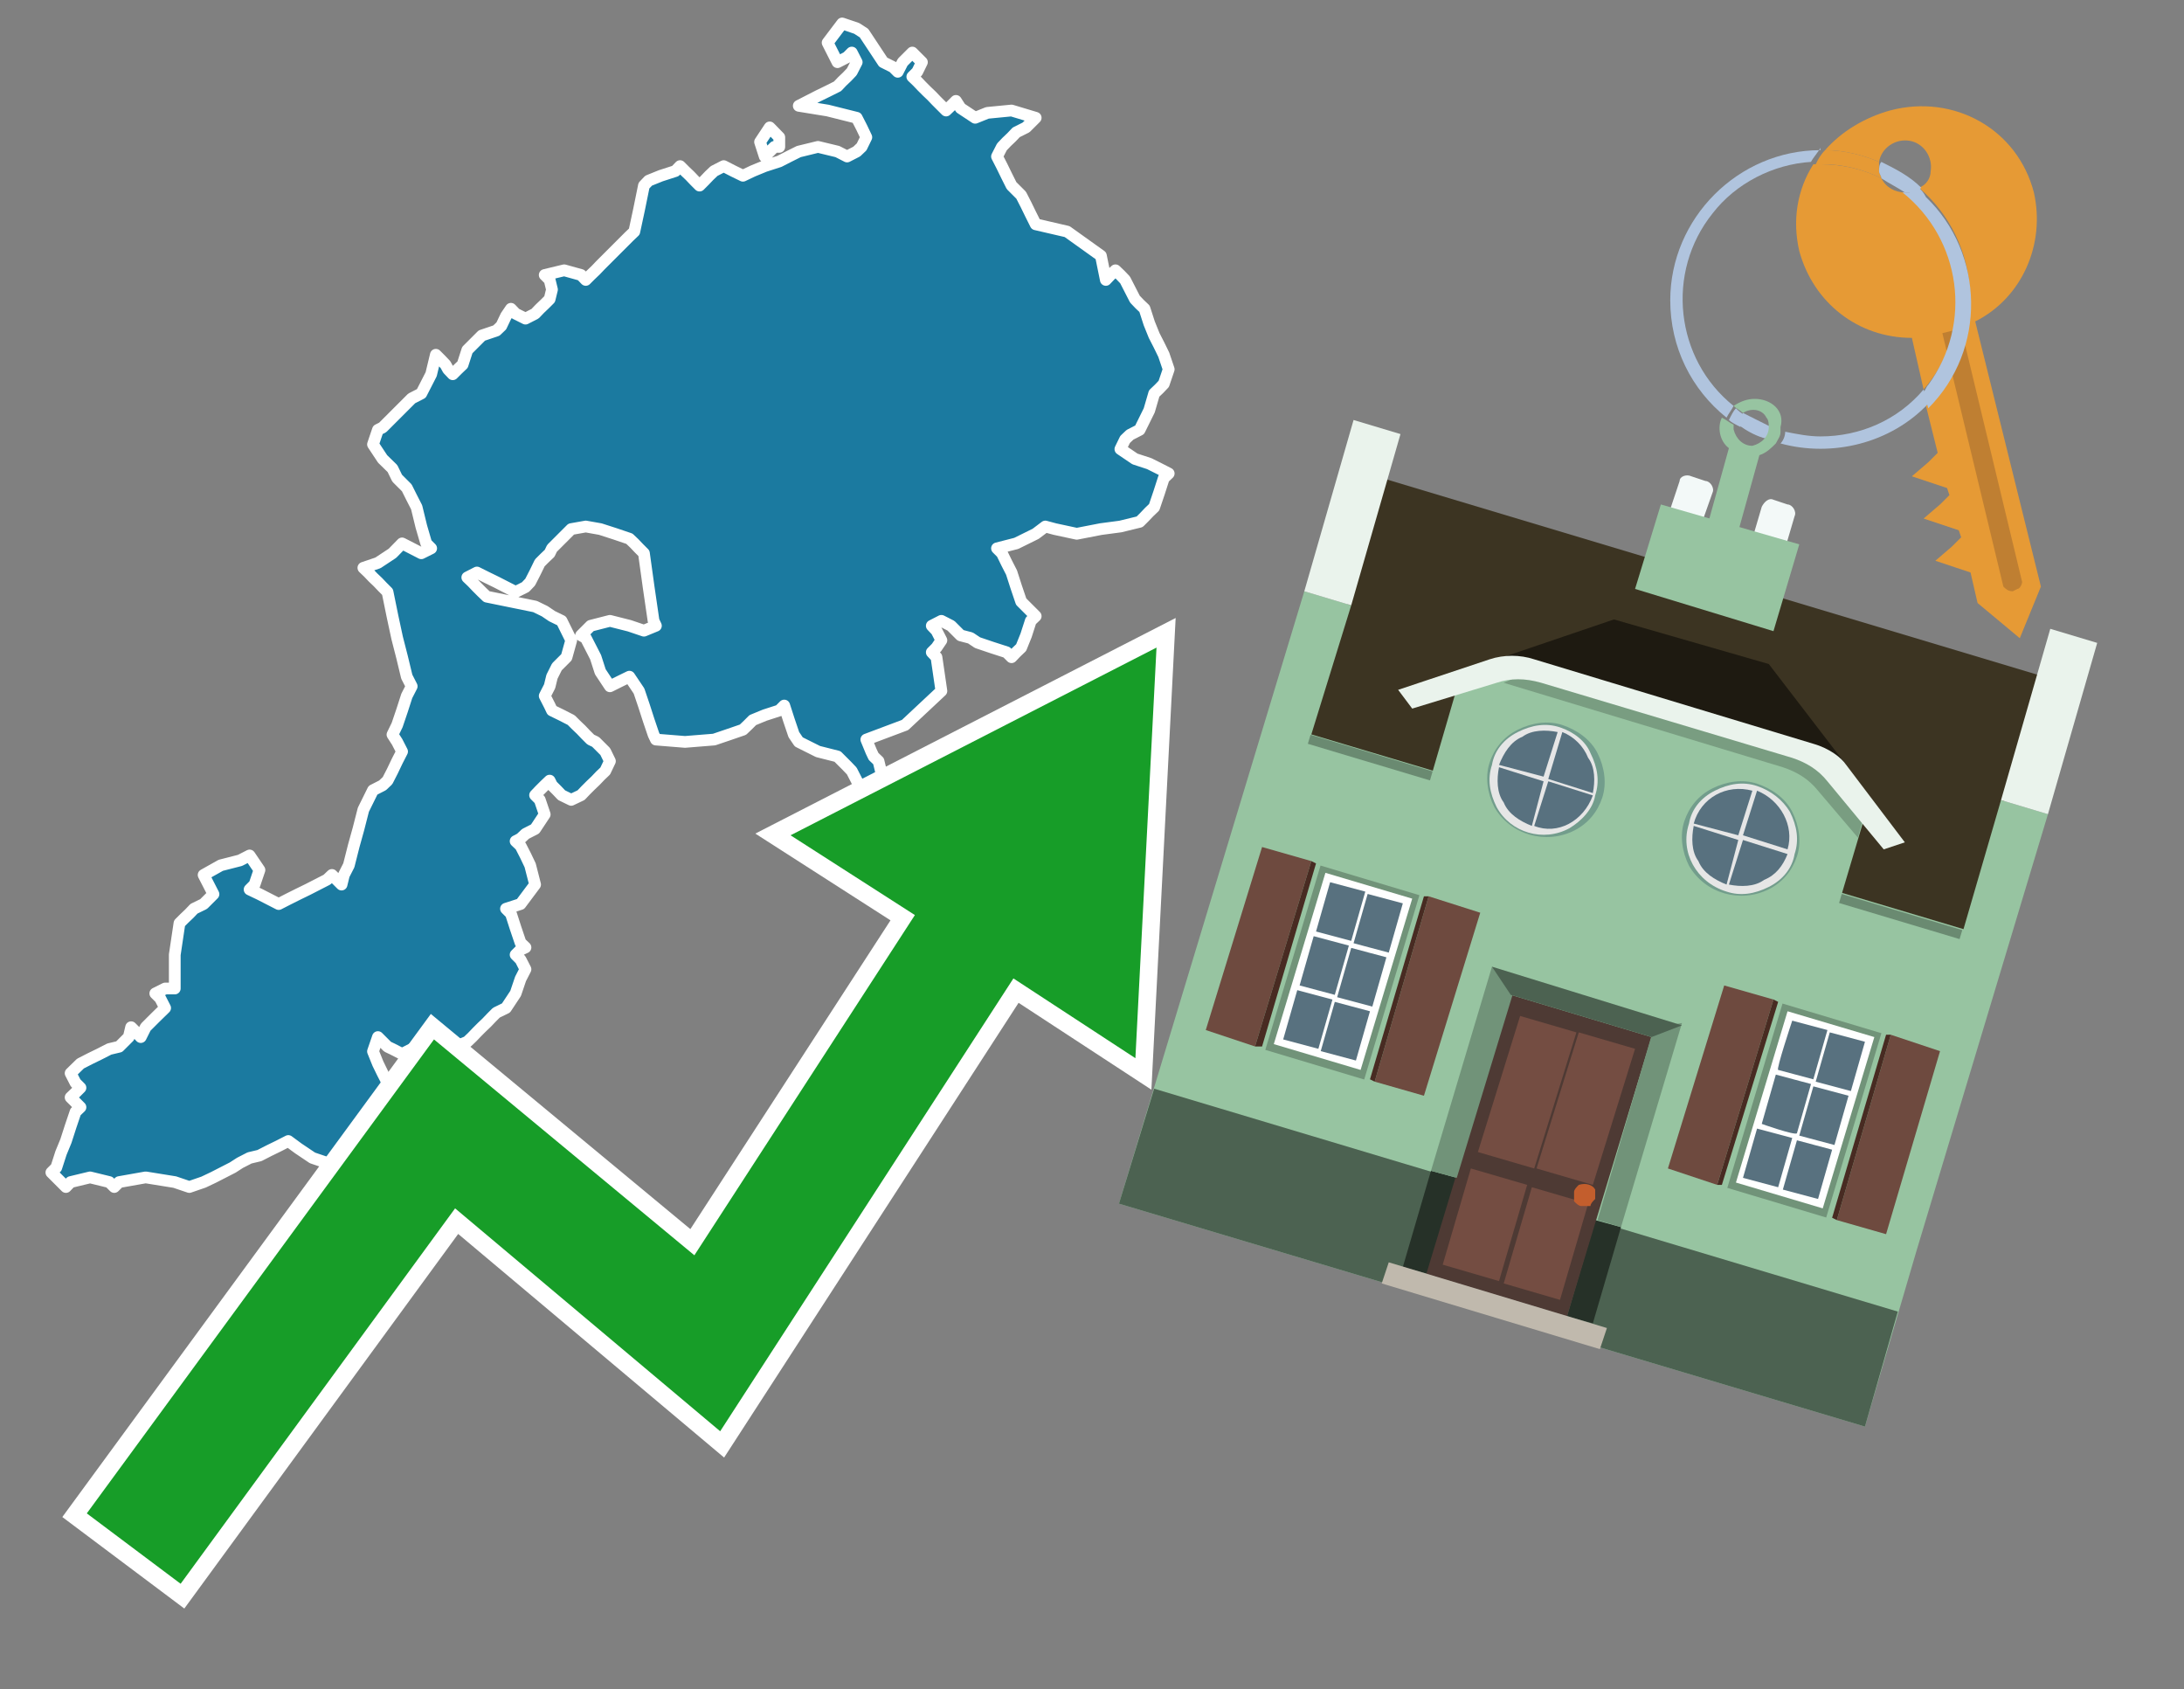 <?xml version="1.0" encoding="utf-8"?>
<!-- Generator: Adobe Illustrator 26.0.3, SVG Export Plug-In . SVG Version: 6.00 Build 0)  -->
<svg version="1.1" id="Text" xmlns="http://www.w3.org/2000/svg" xmlns:xlink="http://www.w3.org/1999/xlink" x="0px" y="0px"
	 width="93.1px" height="72px" viewBox="0 0 93.1 72" style="enable-background:new 0 0 93.1 72;" xml:space="preserve">
<rect x="0" y="0" width="93.1" height="72" fill="#808080" stroke="none"/>
<style type="text/css">
	.st0{fill:#1B7AA0;stroke:#FFFFFF;stroke-width:0.5;stroke-linejoin:round;}
	.st1{fill:none;stroke:#FFFFFF;stroke-width:1.5;stroke-miterlimit:10;}
	.st2{fill:#179D28;}
	.st3{fill:#E69A35;}
	.st4{fill:#B0C4DE;}
	.st5{fill:#97C4A1;}
	.st6{fill:#BF7F32;}
	.st7{fill-rule:evenodd;clip-rule:evenodd;fill:#3C3422;}
	.st8{fill-rule:evenodd;clip-rule:evenodd;fill:#97C4A1;}
	.st9{opacity:0.3;enable-background:new    ;}
	.st10{fill-rule:evenodd;clip-rule:evenodd;fill:#EAF3EC;}
	.st11{fill-rule:evenodd;clip-rule:evenodd;fill:#4C6251;}
	.st12{fill-rule:evenodd;clip-rule:evenodd;fill:#F3F9F8;}
	.st13{fill:#1E1A11;}
	.st14{opacity:0.2;fill-rule:evenodd;clip-rule:evenodd;enable-background:new    ;}
	.st15{fill:#EAF3EC;}
	.st16{fill:#729D8C;}
	.st17{fill:#E6E6E6;}
	.st18{fill:#58717F;}
	.st19{fill-rule:evenodd;clip-rule:evenodd;fill:#6E4A3F;}
	.st20{fill-rule:evenodd;clip-rule:evenodd;fill:#482B22;}
	.st21{fill:#719379;}
	.st22{fill-rule:evenodd;clip-rule:evenodd;fill:#FFFFFF;}
	.st23{fill-rule:evenodd;clip-rule:evenodd;fill:#58717F;}
	.st24{fill-rule:evenodd;clip-rule:evenodd;fill:#263128;}
	.st25{fill:#4E3A34;}
	.st26{fill:#744D42;}
	.st27{fill:#C35E2D;}
	.st28{fill:#4C6251;}
	.st29{fill-rule:evenodd;clip-rule:evenodd;fill:#C0B9AD;}
</style>
<path class="st0" d="M18.79,50.59L18.38,51.0L17.96,50.79L17.76,50.59L17.55,50.38L17.34,50.18L17.14,49.97L16.93,49.76L16.73,49.56L16.52,49.35L16.31,48.94L16.73,48.63L17.14,48.42L17.55,48.22L17.96,48.42L18.17,48.63L18.38,49.35L18.58,50.18L18.79,50.18ZM7.45,40.69L7.65,39.35L7.86,39.14L8.07,38.94L8.27,38.73L8.68,38.53L9.1,38.11L8.89,37.7L8.68,37.29L9.41,36.88L10.23,36.67L10.64,36.46L11.06,37.08L10.85,37.7L10.64,37.91L11.06,38.11L11.47,38.32L11.88,38.53L12.29,38.32L12.71,38.11L13.12,37.91L13.53,37.7L13.94,37.49L14.15,37.29L14.35,37.49L14.56,37.7L14.66,37.29L14.87,36.88L15.08,36.05L15.28,35.33L15.49,34.51L15.9,33.68L16.31,33.47L16.52,33.27L16.73,32.86L16.93,32.44L17.14,32.03L16.93,31.62L16.73,31.31L16.93,30.9L17.14,30.28L17.34,29.66L17.55,29.25L17.34,28.84L17.14,28.01L16.93,27.19L16.73,26.26L16.52,25.23L16.31,25.02L16.11,24.81L15.9,24.61L15.7,24.4L15.49,24.2L16.11,23.99L16.73,23.58L17.14,23.16L17.55,23.37L17.96,23.58L18.38,23.37L18.17,23.16L17.96,22.44L17.76,21.62L17.55,21.21L17.34,20.79L17.14,20.59L16.93,20.38L16.73,19.97L16.31,19.56L15.9,18.94L16.11,18.32L16.31,18.22L16.52,18.01L16.73,17.8L16.93,17.6L17.14,17.39L17.34,17.19L17.55,16.98L17.96,16.77L18.38,15.95L18.58,15.12L18.79,15.33L18.99,15.54L19.1,15.74L19.3,15.95L19.51,15.74L19.72,15.54L19.92,14.92L20.54,14.3L21.16,14.09L21.37,13.89L21.57,13.47L21.78,13.16L21.98,13.37L22.4,13.58L22.81,13.37L23.01,13.16L23.22,12.96L23.43,12.75L23.53,12.34L23.43,11.93L23.22,11.72L24.05,11.52L24.77,11.72L24.97,11.93L25.18,11.72L25.39,11.52L25.59,11.31L25.8,11.1L26.0,10.9L26.21,10.69L26.42,10.48L26.62,10.28L26.83,10.07L27.04,9.87L27.24,8.94L27.45,7.91L27.65,7.7L28.17,7.49L28.79,7.29L28.99,7.08L29.2,7.29L29.41,7.49L29.61,7.7L29.82,7.91L30.03,7.7L30.23,7.49L30.44,7.29L30.85,7.08L31.26,7.29L31.67,7.49L32.09,7.29L32.6,7.08L33.22,6.88L33.63,6.67L34.05,6.46L34.87,6.26L35.7,6.46L36.11,6.67L36.52,6.46L36.73,6.26L36.93,5.85L36.73,5.43L36.52,5.02L35.28,4.71L34.05,4.51L34.46,4.3L34.87,4.09L35.28,3.89L35.7,3.68L35.9,3.47L36.11,3.27L36.31,3.06L36.52,2.65L36.31,2.24L36.11,2.44L35.7,2.65L35.28,1.82L35.9,1.0L36.52,1.21L36.83,1.41L37.24,2.03L37.65,2.65L38.07,2.86L38.27,3.06L38.48,2.65L38.89,2.24L39.3,2.65L39.1,3.06L38.89,3.27L39.1,3.47L39.3,3.68L39.51,3.89L39.72,4.09L39.92,4.3L40.13,4.51L40.33,4.71L40.54,4.51L40.75,4.3L40.95,4.61L41.57,5.02L42.09,4.81L43.12,4.71L44.15,5.02L43.74,5.43L43.32,5.64L43.12,5.85L42.91,6.05L42.71,6.26L42.5,6.67L42.71,7.08L42.91,7.49L43.12,7.91L43.32,8.11L43.53,8.32L43.74,8.73L43.94,9.14L44.15,9.56L45.49,9.87L46.93,10.9L47.14,11.93L47.34,11.72L47.55,11.52L47.76,11.72L47.96,11.93L48.17,12.34L48.38,12.75L48.58,12.96L48.79,13.16L48.99,13.78L49.2,14.3L49.41,14.71L49.61,15.12L49.82,15.74L49.61,16.36L49.41,16.57L49.2,16.77L48.99,17.49L48.58,18.32L48.17,18.53L47.96,18.73L47.76,19.14L48.38,19.56L48.99,19.76L49.41,19.97L49.82,20.18L49.61,20.38L49.41,21.0L49.2,21.62L48.99,21.82L48.79,22.03L48.58,22.24L47.76,22.44L46.93,22.55L45.9,22.75L44.97,22.55L44.56,22.44L44.15,22.75L43.32,23.16L42.5,23.37L42.71,23.58L42.91,23.99L43.12,24.4L43.32,25.02L43.53,25.64L43.74,25.85L43.94,26.05L44.15,26.26L43.94,26.46L43.74,27.08L43.53,27.6L43.32,27.8L43.12,28.01L42.91,27.8L42.29,27.6L41.67,27.39L41.37,27.19L40.95,27.08L40.75,26.88L40.54,26.67L40.13,26.46L39.72,26.67L39.92,26.88L40.13,27.29L39.92,27.6L39.72,27.8L39.92,28.01L40.13,29.45L38.58,30.9L36.93,31.52L37.14,32.03L37.24,32.24L37.45,32.44L37.65,33.27L37.34,34.09L36.93,33.89L36.73,33.68L36.52,33.27L36.31,32.86L36.11,32.65L35.9,32.44L35.7,32.24L34.87,32.03L34.05,31.62L33.84,31.31L33.63,30.69L33.43,30.07L33.22,30.28L32.6,30.48L32.09,30.69L31.88,30.9L31.67,31.1L31.06,31.31L30.44,31.52L29.2,31.62L27.96,31.52L27.86,31.31L27.65,30.69L27.45,30.07L27.24,29.45L26.83,28.84L26.42,29.04L26.0,29.25L25.59,28.63L25.39,28.01L25.18,27.6L24.97,27.19L24.77,27.08L24.97,26.88L25.18,26.67L26.0,26.46L26.83,26.67L27.45,26.88L27.96,26.67L27.86,26.46L27.65,25.02L27.45,23.58L27.24,23.37L27.04,23.16L26.83,22.96L26.21,22.75L25.59,22.55L24.97,22.44L24.35,22.55L24.15,22.75L23.94,22.96L23.74,23.16L23.53,23.37L23.43,23.58L23.22,23.78L23.01,23.99L22.81,24.4L22.6,24.81L22.4,25.02L21.98,25.23L21.57,25.02L21.16,24.81L20.75,24.61L20.33,24.4L19.92,24.61L20.13,24.81L20.33,25.02L20.54,25.23L20.75,25.43L21.78,25.64L22.81,25.85L23.22,26.05L23.53,26.26L23.94,26.46L24.35,27.29L24.15,28.01L23.94,28.22L23.74,28.42L23.53,28.84L23.43,29.25L23.22,29.66L23.43,30.07L23.53,30.28L23.94,30.48L24.35,30.69L24.56,30.9L24.77,31.1L24.97,31.31L25.18,31.52L25.39,31.62L25.59,31.82L25.8,32.03L26.0,32.44L25.8,32.86L25.59,33.06L25.39,33.27L25.18,33.47L24.97,33.68L24.77,33.89L24.35,34.09L23.94,33.89L23.74,33.68L23.53,33.47L23.43,33.27L23.22,33.47L23.01,33.68L22.81,33.89L23.01,34.09L23.22,34.71L22.81,35.33L22.4,35.54L22.19,35.74L21.98,35.85L22.19,36.05L22.4,36.46L22.6,36.88L22.81,37.7L22.19,38.53L21.57,38.73L21.78,38.94L21.98,39.56L22.19,40.18L22.4,40.38L22.19,40.48L21.98,40.69L22.19,40.9L22.4,41.31L22.19,41.72L21.98,42.34L21.57,42.96L21.16,43.16L20.95,43.37L20.75,43.58L20.54,43.78L20.33,43.99L20.13,44.2L19.92,44.4L19.41,44.61L18.79,44.71L18.38,44.92L17.96,44.71L17.76,44.61L17.55,44.71L17.14,44.92L16.73,44.71L16.52,44.61L16.31,44.4L16.11,44.2L15.9,44.81L16.11,45.33L16.31,45.74L16.52,46.15L16.73,46.36L16.52,46.57L16.31,47.39L16.11,48.22L15.9,48.63L15.7,49.04L15.49,49.45L14.66,49.76L13.94,49.56L13.32,49.35L12.71,48.94L12.29,48.63L11.88,48.84L11.47,49.04L11.06,49.25L10.64,49.35L10.23,49.56L9.92,49.76L9.51,49.97L9.1,50.18L8.68,50.38L8.07,50.59L7.45,50.38L6.21,50.18L5.08,50.38L4.87,50.59L4.66,50.38L3.84,50.18L3.01,50.38L2.81,50.59L2.6,50.38L2.4,50.18L2.19,49.97L2.4,49.76L2.6,49.14L2.81,48.63L3.01,48.01L3.22,47.39L3.43,47.19L3.22,46.98L3.01,46.77L3.22,46.57L3.43,46.36L3.22,46.15L3.01,45.74L3.43,45.33L3.84,45.12L4.25,44.92L4.66,44.71L5.08,44.61L5.49,44.2L5.59,43.78L5.8,43.99L6.0,44.2L6.21,43.78L6.62,43.37L7.04,42.96L6.83,42.55L6.62,42.34L7.04,42.13L7.45,42.13ZM33.01,6.26L32.81,6.46L32.6,6.67L32.4,6.05L32.81,5.43L33.22,5.85L33.22,6.26Z"/>
<polygon class="st1" points="49.3,27.6 33.7,35.6 39,39 29.6,53.5 18.5,44.3 3.7,64.5 7.7,67.5 19.4,51.5 30.7,61 43.2,41.7 
	48.4,45.1 "/>
<polygon class="st2" points="49.3,27.6 33.7,35.6 39,39 29.6,53.5 18.5,44.3 3.7,64.5 7.7,67.5 19.4,51.5 30.7,61 43.2,41.7 
	48.4,45.1 "/>
<path class="st3" d="M80.2,7.6c0-0.1-0.1-0.2-0.1-0.3c0-0.1,0-0.3,0-0.4c-0.7-0.3-1.5-0.5-2.3-0.5c-0.2,0.2-0.3,0.4-0.4,0.6
	c0.1,0,0.2,0,0.3,0C78.5,7,79.4,7.2,80.2,7.6z"/>
<path class="st4" d="M77.6,6.4c-3.5,0-6.4,2.9-6.4,6.4c0,2,0.9,3.8,2.4,5c0.1-0.2,0.2-0.3,0.3-0.5c-2.5-2-2.9-5.7-0.9-8.2
	c1-1.3,2.6-2.1,4.2-2.2c0.1-0.2,0.3-0.4,0.4-0.6L77.6,6.4z"/>
<path class="st3" d="M84.2,13.7c2-1,3-3.3,2.5-5.5C86,5.5,83.3,4,80.6,4.7c-1.1,0.3-2.1,0.9-2.8,1.7c0.8,0,1.6,0.2,2.3,0.5
	c0.1-0.6,0.7-1,1.3-0.9c0.6,0.1,1,0.7,0.9,1.3c0,0.3-0.2,0.6-0.5,0.7c2.7,2.3,2.9,6.4,0.6,9c-0.1,0.1-0.2,0.2-0.3,0.3l0.5,2
	l-0.4,0.4l-0.7,0.6l0.9,0.3l0.6,0.2l0.1,0.3l-0.4,0.4l-0.7,0.6l0.9,0.3l0.6,0.2l0.1,0.3l-0.4,0.4l-0.7,0.6l0.9,0.3l0.6,0.2l0.3,1.3
	l1.8,1.5l0.9-2.2L84.2,13.7z"/>
<path class="st3" d="M81.2,8.2c-0.4,0-0.8-0.2-1-0.6C79.4,7.2,78.5,7,77.6,7c-0.1,0-0.2,0-0.3,0c-0.7,1.1-0.9,2.4-0.6,3.7
	c0.6,2.2,2.5,3.7,4.8,3.7l0.5,2.2c2.1-2.4,1.9-6.1-0.6-8.2C81.3,8.3,81.2,8.3,81.2,8.2z"/>
<path class="st4" d="M74.1,18.1c0.4,0.3,0.8,0.5,1.2,0.6c0.1-0.1,0.2-0.3,0.2-0.5l0,0c-0.4-0.2-0.8-0.4-1.2-0.6
	C74.2,17.8,74.1,17.9,74.1,18.1z"/>
<path class="st4" d="M74.4,17.7c-0.2-0.1-0.3-0.2-0.4-0.3c-0.1,0.1-0.2,0.3-0.3,0.5c0.1,0.1,0.3,0.2,0.5,0.3
	C74.1,17.9,74.2,17.8,74.4,17.7z"/>
<path class="st5" d="M74.8,17c-0.3,0-0.6,0.1-0.9,0.3c0.1,0.1,0.3,0.2,0.4,0.3c0.3-0.2,0.8-0.2,1,0.2c0.1,0.1,0.1,0.3,0.1,0.4l0,0
	c0,0.4-0.3,0.7-0.7,0.8c-0.4,0-0.7-0.3-0.8-0.7c0,0,0,0,0-0.1c0,0,0-0.1,0-0.1c-0.2-0.1-0.3-0.2-0.5-0.3c-0.2,0.4-0.1,1,0.3,1.3
	l-1,3.6l1.3,0.3l1-3.6c0.3-0.1,0.5-0.3,0.7-0.5c0.1-0.2,0.2-0.3,0.2-0.5c0-0.1,0-0.1,0-0.2C76.1,17.5,75.5,17,74.8,17z"/>
<path class="st6" d="M86,25.1l-0.2,0.1c-0.2,0-0.3-0.1-0.4-0.2c0,0,0,0,0,0l-2.6-10.8l0.8-0.2l2.6,10.8C86.2,24.9,86.1,25.1,86,25.1
	C86,25.1,86,25.1,86,25.1z"/>
<path class="st4" d="M80.1,7.3c0,0.1,0.1,0.2,0.1,0.3c0.3,0.2,0.7,0.4,1,0.6c0.1,0,0.2,0,0.3,0c0.1,0,0.3-0.1,0.4-0.2
	c-0.5-0.5-1.1-0.8-1.7-1.1C80.1,7,80.1,7.2,80.1,7.3z"/>
<path class="st4" d="M77.6,18.6c-0.5,0-1-0.1-1.5-0.2c0,0.2-0.1,0.4-0.2,0.5c2.2,0.6,4.7,0,6.3-1.7L82,16.6
	C80.9,17.9,79.3,18.6,77.6,18.6z"/>
<path class="st4" d="M81.8,8c-0.1,0.1-0.2,0.1-0.4,0.2c-0.1,0-0.2,0-0.3,0c2.5,2,3,5.6,1.1,8.2c-0.1,0.1-0.1,0.2-0.2,0.3l0.2,0.7
	c2.5-2.5,2.4-6.6-0.1-9C82,8.2,81.9,8.1,81.8,8L81.8,8z"/>
<polygon class="st7" points="83.8,39.8 55.8,31.4 59,20.4 87,28.8 83.8,39.8 "/>
<polygon class="st8" points="81.7,53.3 87.3,34.7 85.3,34.1 83.7,39.6 55.9,31.3 57.6,25.8 55.6,25.2 47.7,51.3 79.5,60.8 "/>
<rect x="69.5" y="21.1" transform="matrix(0.287 -0.958 0.958 0.287 15.591 92.226)" class="st9" width="0.4" height="29"/>
<polygon class="st10" points="87.3,34.7 85.3,34.1 87.4,26.8 89.4,27.4 87.3,34.7 "/>
<polygon class="st10" points="57.6,25.8 55.6,25.2 57.7,17.9 59.7,18.5 57.6,25.8 "/>
<polygon class="st11" points="79.5,60.8 80.9,55.9 49.2,46.4 47.7,51.3 79.5,60.8 "/>
<path class="st12" d="M71.6,20.5L71,22.3l1.4,0.4L73,21c0.1-0.2-0.1-0.5-0.3-0.5l-0.6-0.2C71.9,20.2,71.6,20.3,71.6,20.5
	C71.6,20.5,71.6,20.5,71.6,20.5z"/>
<path class="st12" d="M75.1,21.6l-0.5,1.7l1.4,0.4l0.5-1.7c0.1-0.2-0.1-0.5-0.3-0.5c0,0,0,0,0,0l-0.6-0.2
	C75.4,21.2,75.2,21.4,75.1,21.6C75.1,21.6,75.1,21.6,75.1,21.6z"/>
<polygon class="st13" points="75.4,28.3 68.8,26.4 63.8,28.1 78.7,32.6 "/>
<polygon class="st5" points="78.2,32.4 64.4,28.3 62.2,29 60.1,36.2 77.5,41.5 79.7,34.1 "/>
<path class="st14" d="M77.7,32.5c0,0-12.7-3.8-12.7-3.8l-0.9,0.4L76,32.7c0.6,0.2,1.1,0.5,1.5,1l1.7,2l0.3-1.1L77.7,32.5z"/>
<path class="st15" d="M77.3,31.7l-11.9-3.6c-0.6-0.2-1.3-0.2-1.9,0l-3.9,1.3l0.6,0.8l3.6-1.1c0.6-0.2,1.2-0.2,1.9,0l10.7,3.2
	c0.6,0.2,1.1,0.5,1.5,1l2.4,2.9l0.9-0.3l-2.5-3.3C78.5,32.3,78,31.9,77.3,31.7z"/>
<polygon class="st8" points="76.7,23.2 70.8,21.5 69.7,25.1 75.6,26.9 76.7,23.2 "/>
<g id="Symbol_9_0_Layer2_0_MEMBER_8_MEMBER_21_MEMBER_0_FILL">
	<path class="st16" d="M66.6,30.9c-0.6-0.2-1.3-0.1-1.9,0.2c-0.6,0.3-1,0.8-1.2,1.4c-0.2,0.6-0.1,1.3,0.2,1.9c0.7,1.2,2.2,1.6,3.4,1
		c0.6-0.3,1-0.8,1.2-1.4c0.2-0.6,0.1-1.3-0.2-1.9C67.8,31.5,67.2,31.1,66.6,30.9z"/>
</g>
<g id="Symbol_9_0_Layer2_0_MEMBER_8_MEMBER_21_MEMBER_1_FILL">
	<path class="st17" d="M66.5,31c-0.6-0.2-1.2-0.1-1.8,0.2c-0.6,0.3-1,0.8-1.1,1.4c-0.2,0.6-0.1,1.2,0.2,1.8c0.6,1.1,2,1.5,3.1,0.9
		c0.5-0.3,1-0.8,1.1-1.4c0.2-0.6,0.1-1.2-0.2-1.8C67.6,31.6,67.1,31.2,66.5,31z"/>
</g>
<g id="Symbol_9_0_Layer2_0_MEMBER_8_MEMBER_21_MEMBER_2_MEMBER_0_FILL">
	<path class="st18" d="M65.8,33.3l-1.9-0.6c-0.1,0.5-0.1,1.1,0.2,1.5c0.2,0.5,0.7,0.8,1.2,1L65.8,33.3z"/>
</g>
<g id="Symbol_9_0_Layer2_0_MEMBER_8_MEMBER_21_MEMBER_2_MEMBER_1_FILL">
	<path class="st18" d="M65.8,33.1l0.6-1.9c-0.5-0.1-1.1-0.1-1.5,0.2c-0.5,0.2-0.8,0.7-1,1.2L65.8,33.1z"/>
</g>
<g id="Symbol_9_0_Layer2_0_MEMBER_8_MEMBER_21_MEMBER_2_MEMBER_2_FILL">
	<path class="st18" d="M67.9,33.9l-1.9-0.6l-0.6,1.9C66.4,35.6,67.5,35,67.9,33.9z"/>
</g>
<g id="Symbol_9_0_Layer2_0_MEMBER_8_MEMBER_21_MEMBER_2_MEMBER_3_FILL">
	<path class="st18" d="M66.6,31.2L66,33.2l1.9,0.6c0.1-0.5,0.1-1.1-0.2-1.5C67.5,31.8,67.1,31.4,66.6,31.2z"/>
</g>
<g id="Symbol_9_0_Layer2_0_MEMBER_8_MEMBER_21_MEMBER_0_FILL-2">
	<path class="st16" d="M74.9,33.4c-0.6-0.2-1.3-0.1-1.9,0.2c-0.6,0.3-1,0.8-1.2,1.4c-0.2,0.6-0.1,1.3,0.2,1.9c0.7,1.2,2.2,1.6,3.4,1
		c0.6-0.3,1-0.8,1.2-1.4c0.2-0.6,0.1-1.3-0.2-1.9C76.1,34,75.5,33.6,74.9,33.4z"/>
</g>
<g id="Symbol_9_0_Layer2_0_MEMBER_8_MEMBER_21_MEMBER_1_FILL-2">
	<path class="st17" d="M74.9,33.5c-0.6-0.2-1.2-0.1-1.8,0.2c-0.6,0.3-1,0.8-1.1,1.4c-0.4,1.2,0.3,2.5,1.6,2.9c0,0,0,0,0,0
		c0.6,0.2,1.2,0.1,1.8-0.2c0.6-0.3,1-0.8,1.1-1.4c0.2-0.6,0.1-1.2-0.2-1.8C76,34.1,75.5,33.7,74.9,33.5z"/>
</g>
<g id="Symbol_9_0_Layer2_0_MEMBER_8_MEMBER_21_MEMBER_2_MEMBER_0_FILL-2">
	<path class="st18" d="M74.1,35.8l-1.9-0.6c-0.1,0.5-0.1,1.1,0.2,1.5c0.2,0.5,0.7,0.8,1.2,1L74.1,35.8z"/>
</g>
<g id="Symbol_9_0_Layer2_0_MEMBER_8_MEMBER_21_MEMBER_2_MEMBER_1_FILL-2">
	<path class="st18" d="M74.1,35.6l0.6-1.9c-1.1-0.3-2.2,0.3-2.5,1.4L74.1,35.6z"/>
</g>
<g id="Symbol_9_0_Layer2_0_MEMBER_8_MEMBER_21_MEMBER_2_MEMBER_2_FILL-2">
	<path class="st18" d="M76.2,36.4l-1.9-0.6l-0.6,1.9c0.5,0.1,1.1,0.1,1.5-0.2C75.7,37.3,76,36.9,76.2,36.4z"/>
</g>
<g id="Symbol_9_0_Layer2_0_MEMBER_8_MEMBER_21_MEMBER_2_MEMBER_3_FILL-2">
	<path class="st18" d="M74.9,33.7l-0.6,1.9l1.9,0.6C76.5,35.2,75.9,34.1,74.9,33.7L74.9,33.7z"/>
</g>
<polygon class="st19" points="51.4,43.9 53.5,44.6 55.9,36.7 53.8,36.1 51.4,43.9 "/>
<polygon class="st20" points="53.5,44.6 53.8,44.6 56.1,36.8 55.9,36.7 53.5,44.6 "/>
<polygon class="st19" points="60.7,46.7 58.6,46.1 60.9,38.2 63.1,38.9 60.7,46.7 "/>
<polygon class="st20" points="58.6,46.1 58.4,46 60.7,38.2 60.9,38.2 58.6,46.1 "/>
<rect x="53.1" y="39.2" transform="matrix(0.287 -0.958 0.958 0.287 1.145 84.365)" class="st21" width="8.2" height="4.4"/>
<polygon class="st22" points="60.2,38.3 56.5,37.2 54.3,44.5 58,45.6 60.2,38.3 "/>
<path class="st23" d="M59.8,38.5l-0.6,2.1l-1.5-0.4l0.6-2.1C58.3,38.1,59.8,38.5,59.8,38.5z M58.2,38l-0.6,2.1l-1.5-0.4l0.6-2.1
	L58.2,38L58.2,38z M56,39.9l1.5,0.4l-0.6,2.1L55.4,42L56,39.9z M55.3,42.2l1.5,0.4l-0.6,2.1l-1.5-0.4L55.3,42.2L55.3,42.2z
	 M56.3,44.8l0.6-2.1l1.5,0.4l-0.6,2.1C57.8,45.2,56.3,44.8,56.3,44.8z M58.5,42.9L57,42.5l0.6-2.1l1.5,0.4L58.5,42.9L58.5,42.9z"/>
<polygon class="st19" points="80.4,52.6 78.3,52 80.6,44.1 82.7,44.8 80.4,52.6 "/>
<polygon class="st20" points="78.3,52 78.1,51.9 80.4,44.1 80.6,44.1 78.3,52 "/>
<polygon class="st19" points="71.1,49.8 73.2,50.5 75.6,42.6 73.5,42 71.1,49.8 "/>
<polygon class="st20" points="73.2,50.5 73.4,50.5 75.8,42.7 75.6,42.6 73.2,50.5 "/>
<rect x="72.8" y="45.1" transform="matrix(0.287 -0.958 0.958 0.287 9.533 107.426)" class="st21" width="8.2" height="4.4"/>
<polygon class="st22" points="76.2,43.1 79.9,44.2 77.7,51.5 74,50.4 76.2,43.1 "/>
<path class="st23" d="M76.4,43.5l1.5,0.4l-0.6,2.1l-1.5-0.4C75.7,45.6,76.4,43.5,76.4,43.5z M78,44l1.5,0.4l-0.6,2.1l-1.5-0.4L78,44
	z M78.8,46.7l-0.6,2.1l-1.5-0.4l0.6-2.1L78.8,46.7L78.8,46.7z M78.1,49l-0.6,2.1L76,50.7l0.6-2.1L78.1,49L78.1,49z M75.8,50.6
	l-1.5-0.4l0.6-2.1l1.5,0.4L75.8,50.6L75.8,50.6z M75.1,47.9l0.6-2.1l1.5,0.4l-0.6,2.1C76.5,48.4,75.1,47.9,75.1,47.9z"/>
<polygon class="st24" points="67.9,56.4 69.1,52.3 68,52 66.8,56.1 67.9,56.4 "/>
<polygon class="st24" points="60.9,54.3 62.1,50.2 61,49.9 59.8,54 60.9,54.3 "/>
<g id="Symbol_9_0_Layer2_0_MEMBER_8_MEMBER_12_MEMBER_0_FILL">
	<path class="st25" d="M70.4,44.2l-6-1.8l-3.6,11.9l6,1.8L70.4,44.2z"/>
</g>
<g id="Symbol_9_0_Layer2_0_MEMBER_8_MEMBER_12_MEMBER_1_MEMBER_0_FILL">
	<path class="st26" d="M65.4,49.8l1.8-5.8l-2.4-0.7L63,49.1L65.4,49.8z"/>
</g>
<g id="Symbol_9_0_Layer2_0_MEMBER_8_MEMBER_12_MEMBER_1_MEMBER_1_FILL">
	<path class="st26" d="M67.3,44l-1.8,5.8l2.4,0.7l1.8-5.8L67.3,44z"/>
</g>
<g id="Symbol_9_0_Layer2_0_MEMBER_8_MEMBER_12_MEMBER_2_MEMBER_0_FILL">
	<path class="st26" d="M63.9,54.6l1.2-4.1l-2.4-0.7l-1.2,4.1L63.9,54.6z"/>
</g>
<g id="Symbol_9_0_Layer2_0_MEMBER_8_MEMBER_12_MEMBER_2_MEMBER_1_FILL">
	<path class="st26" d="M66.5,55.4l1.2-4.1l-2.4-0.7l-1.2,4.1L66.5,55.4z"/>
</g>
<g id="Symbol_9_0_Layer2_0_MEMBER_8_MEMBER_13_FILL">
	<path class="st27" d="M68,51.1c0-0.1,0-0.3,0-0.4c-0.1-0.2-0.4-0.3-0.7-0.2c0,0,0,0,0,0c-0.1,0.1-0.2,0.2-0.2,0.3
		c0,0.1,0,0.3,0,0.4c0.1,0.1,0.2,0.2,0.3,0.2c0.1,0,0.3,0,0.4,0C67.8,51.3,67.9,51.2,68,51.1z"/>
</g>
<g id="Symbol_9_0_Layer2_0_MEMBER_8_MEMBER_14_FILL">
	<path class="st21" d="M64.6,42l-1-0.8L61,49.9l1.1,0.3L64.6,42z"/>
</g>
<g id="Symbol_9_0_Layer2_0_MEMBER_8_MEMBER_15_FILL">
	<path class="st21" d="M71.7,43.6l-1.2,0.2L68.1,52l1,0.3L71.7,43.6z"/>
</g>
<g id="Symbol_9_0_Layer2_0_MEMBER_8_MEMBER_16_FILL">
	<path class="st28" d="M63.6,41.2l0.8,1.2l6,1.8l1.3-0.5L63.6,41.2z"/>
</g>
<polygon class="st29" points="58.9,54.7 59.2,53.8 68.5,56.6 68.2,57.5 58.9,54.7 "/>
</svg>
